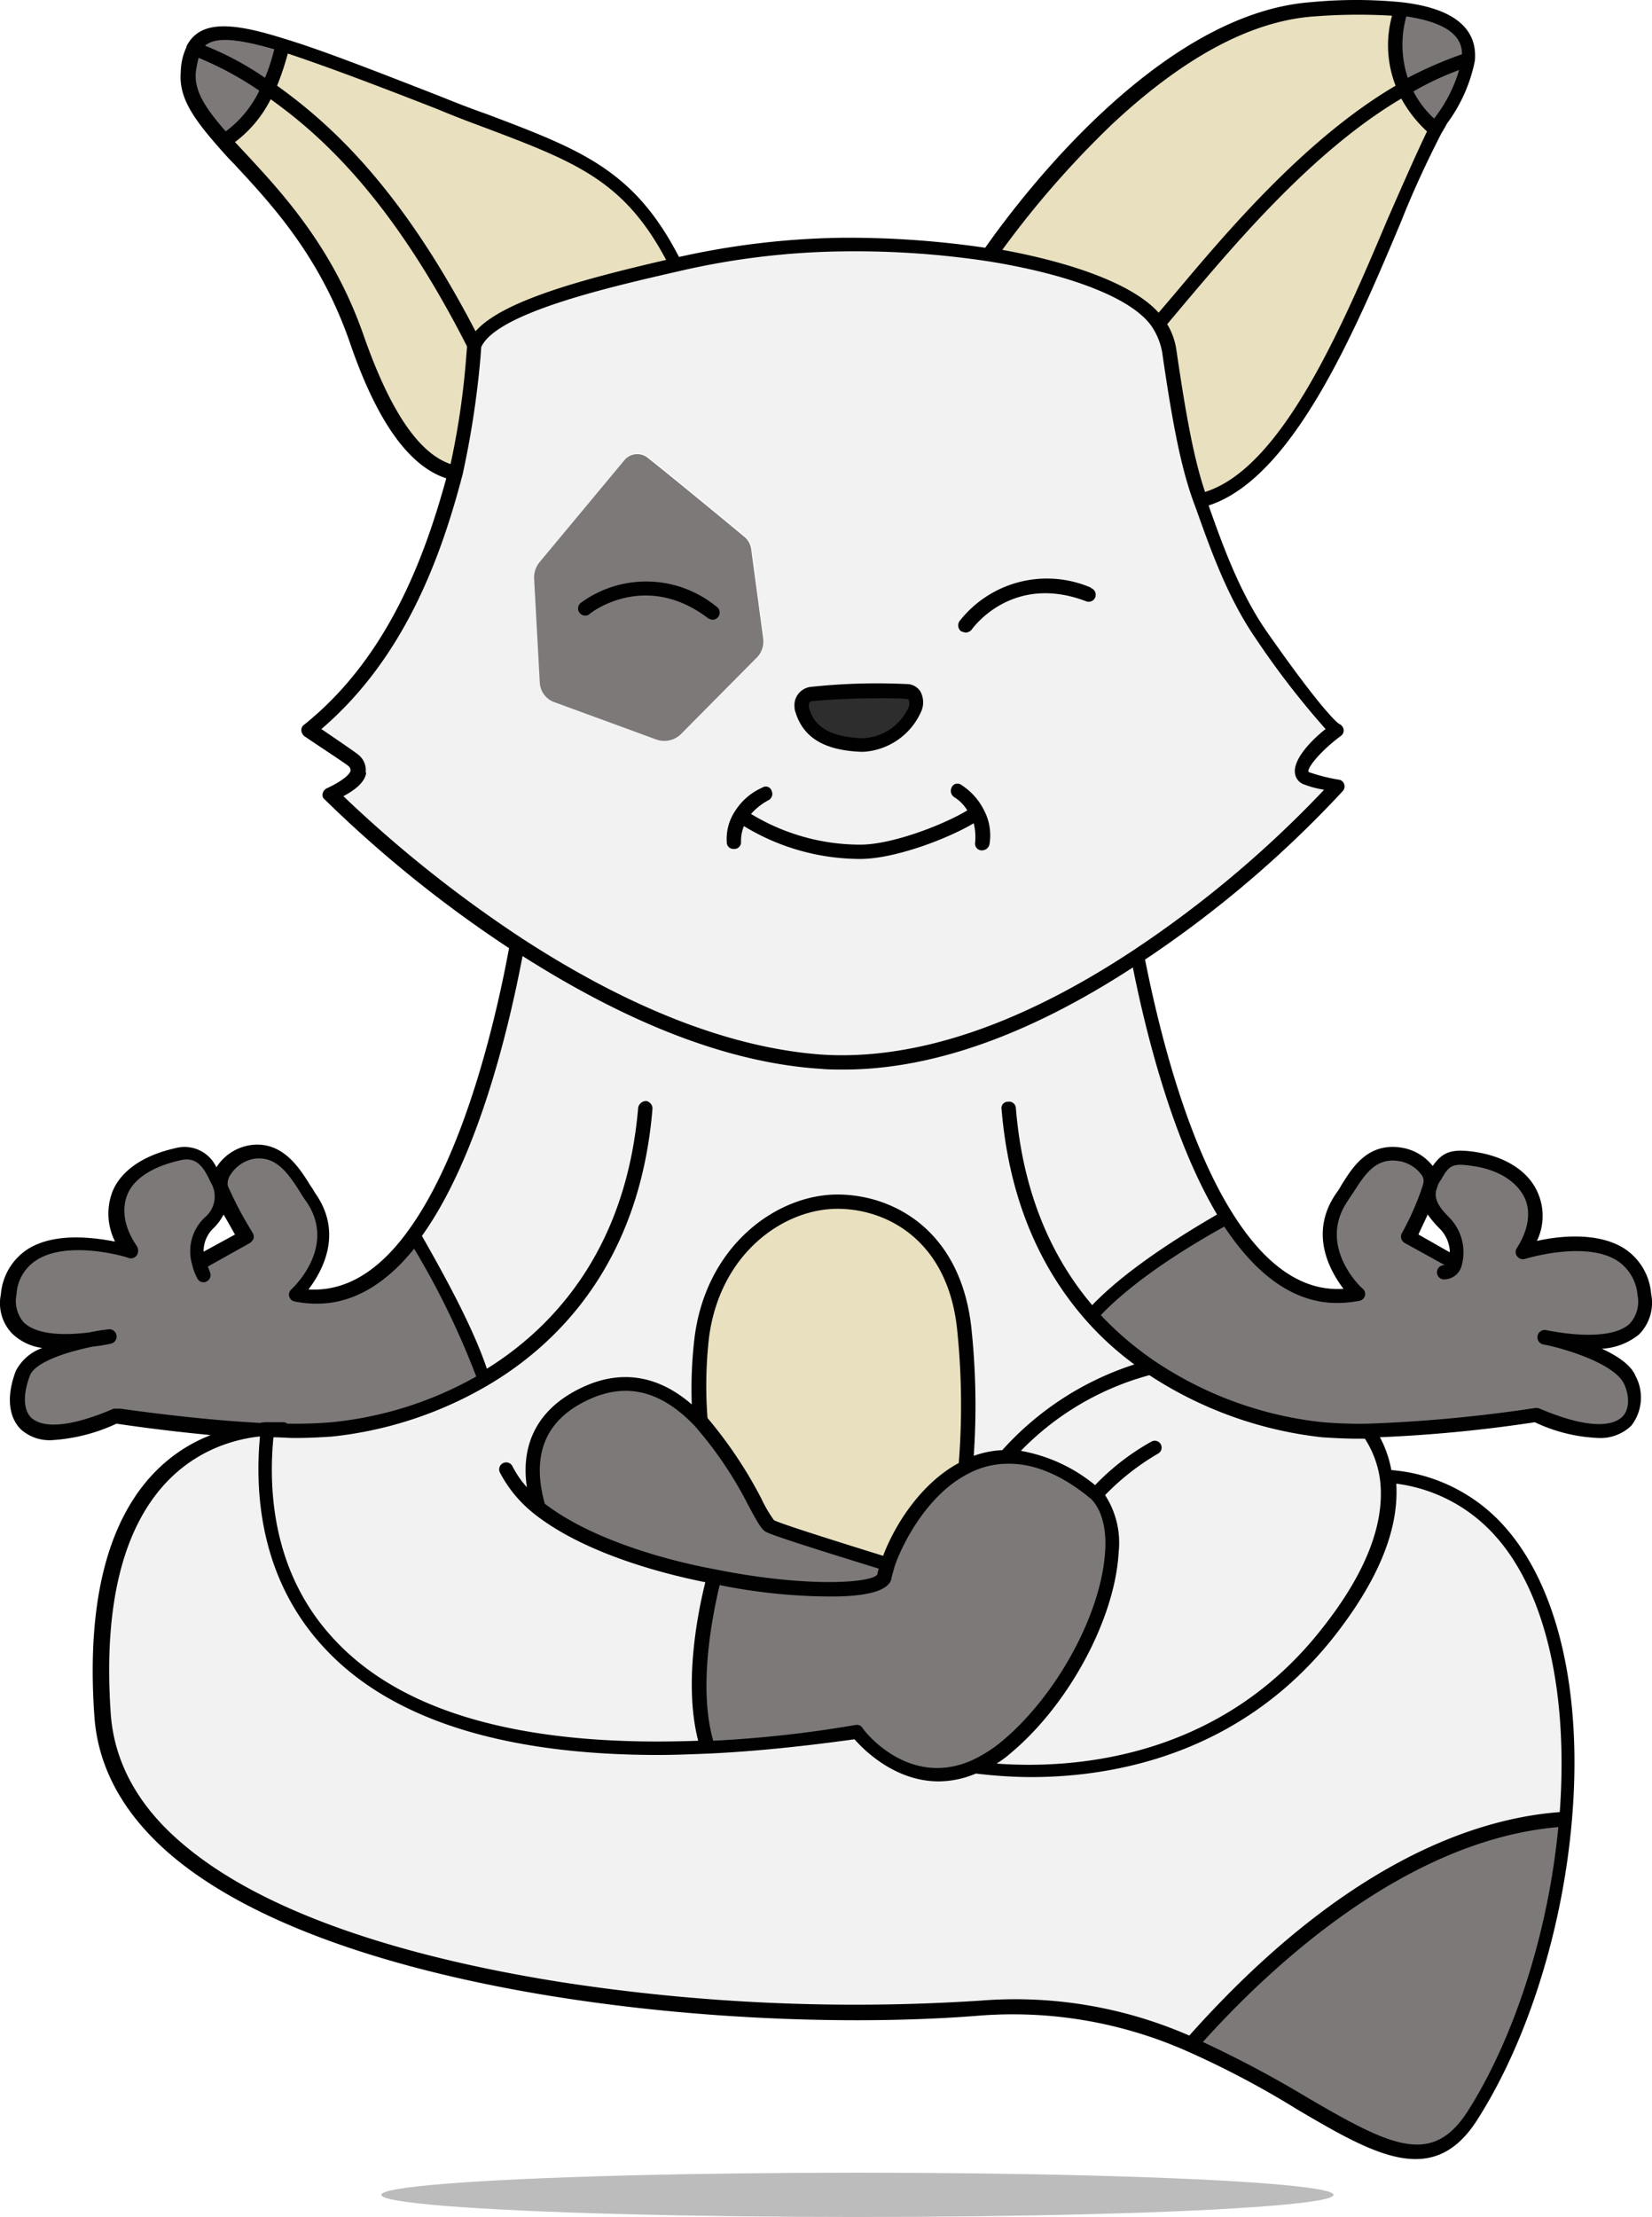 <svg xmlns="http://www.w3.org/2000/svg" width="171.856" height="230.559" viewBox="0 0 171.856 230.559"><defs><style>.a{fill:#7d7979;}.b{fill:#e9e0bf;}.c{fill:#f2f2f3;}.d{fill:#92d6e2;}.e{fill:#2d2d2d;}.f{fill:#231f20;opacity:0.3;}.g{fill:#010101;}</style></defs><g transform="translate(-1314.578 -1222.8)"><g transform="translate(1314.578 1222.8)"><g transform="translate(1.009 0.668)"><path class="a" d="M1514.741,1238.477c.223-.371.446-.743.668-1.04,1.559-2.376,2.6-4.455,2.747-6.237a32.49,32.49,0,0,0-6.757,3.044A12.256,12.256,0,0,0,1514.741,1238.477Z" transform="translate(-1366.261 -1225.631)"/><path class="a" d="M1511.075,1232.342a32.223,32.223,0,0,1,6.757-2.97c.223-2.747-1.708-4.678-7.054-5.272A11.289,11.289,0,0,0,1511.075,1232.342Z" transform="translate(-1365.936 -1223.803)"/><path class="a" d="M1351.007,1228.672c-5.792-1.782-8.168-1.634-9.208.445a33.692,33.692,0,0,1,7.723,4.158A20.8,20.8,0,0,0,1351.007,1228.672Z" transform="translate(-1322.596 -1224.662)"/><path class="a" d="M1349.309,1233.758a33.682,33.682,0,0,0-7.722-4.158,9.1,9.1,0,0,0-.594,2.45c-.223,2.376,1.337,4.53,3.713,7.128A11.3,11.3,0,0,0,1349.309,1233.758Z" transform="translate(-1322.383 -1225.219)"/><path class="b" d="M1373.76,1260.335c1.485-3.564,10.915-6.089,21.014-8.391-5.272-10.618-11.287-11.584-24.578-16.856-7.351-2.9-12.623-4.9-16.41-6.089a20.81,20.81,0,0,1-1.485,4.6C1358.612,1238.059,1365.963,1244.89,1373.76,1260.335Z" transform="translate(-1325.3 -1225.064)"/><path class="b" d="M1470.824,1256.669c5.272-6.089,14.7-18.267,25.544-24.43a11.471,11.471,0,0,1-.3-8.317,46.924,46.924,0,0,0-9.133,0c-15.519,1.114-30.073,20.42-33.637,25.618C1461.468,1250.877,1468.6,1253.4,1470.824,1256.669Z" transform="translate(-1351.303 -1223.7)"/><path class="b" d="M1372.163,1261.932c-7.8-15.445-15.074-22.276-21.459-26.732a11.3,11.3,0,0,1-4.6,5.421c4.01,4.455,10.247,10.247,13.886,20.643,3.713,10.841,8.316,13.514,10.99,14.108,1.114-4.158.594-9.43.891-12.623A5.658,5.658,0,0,1,1372.163,1261.932Z" transform="translate(-1323.703 -1226.661)"/><path class="b" d="M1502.543,1235.2c-10.915,6.237-20.271,18.341-25.543,24.43a10.874,10.874,0,0,1,1.188,3.713c1.04,7.351,1.931,11.064,3.193,14.7,11.732-2.673,19.751-30.222,24.5-38.538A11.11,11.11,0,0,1,1502.543,1235.2Z" transform="translate(-1357.405 -1226.661)"/><path class="a" d="M1425.821,1436.658a8.13,8.13,0,0,1,.371-1.262c-4.53-1.337-11.287-3.49-12.252-3.936s-3.267-6.683-7.277-10.915c-2.9-3.044-6.609-5.049-11.287-3.193-6.831,2.747-6.683,8.317-5.495,12.178,4.307,3.416,11.435,5.792,18.267,7.2C1417.134,1438.515,1425.45,1438.515,1425.821,1436.658Z" transform="translate(-1334.814 -1273.373)"/><path class="a" d="M1432.2,1438.037a6.282,6.282,0,0,0-.371,1.262c-.371,1.856-8.688,1.856-17.672.074-1.114,4.381-2.525,12.1-.668,17.821a133.056,133.056,0,0,0,15.371-1.559s5.049,6.683,12.178,3.639a12.634,12.634,0,0,0,3.416-2.153c8.614-7.2,13.96-21.534,9.43-26.286a3.232,3.232,0,0,0-.52-.446c-3.341-2.6-6.312-3.564-8.911-3.49a9.312,9.312,0,0,0-4.158,1.04C1435.912,1430.092,1433.165,1435.215,1432.2,1438.037Z" transform="translate(-1340.821 -1276.014)"/><path class="b" d="M1419.959,1424.86c.965.52,7.722,2.6,12.252,3.936.965-2.822,3.713-7.945,8.168-10.173a69.641,69.641,0,0,0-.074-14.183c-.891-9.356-7.2-13.44-13.217-13.44-5.495,0-12.846,4.529-14.108,14.108a43.245,43.245,0,0,0-.223,8.762C1416.692,1418.177,1419.068,1424.414,1419.959,1424.86Z" transform="translate(-1340.832 -1266.773)"/><path class="c" d="M1487.285,1420.86a39.791,39.791,0,0,1-17.9-6.46c-7.128,1.634-12.326,6.237-15.074,9.282,2.6-.074,5.569.891,8.911,3.49.148.149.371.3.52.446a24.563,24.563,0,0,1,6.163-4.9,24.563,24.563,0,0,0-6.163,4.9c4.529,4.752-.817,19.083-9.43,26.286a14.761,14.761,0,0,1-3.416,2.153c9.5,1.188,25.692.074,36.83-14.034,5.049-6.46,6.831-11.881,6.237-16.262a11,11,0,0,0-1.856-4.752C1490.552,1421.009,1488.918,1421.009,1487.285,1420.86Z" transform="translate(-1350.685 -1272.797)"/><path class="c" d="M1456.265,1444.288c-11.064,14.108-27.325,15.222-36.83,14.034-7.128,3.119-12.178-3.638-12.178-3.638q-7.685,1.114-15.371,1.559c-44.552,2.079-47.077-21.757-45.889-32.969l-.965-.074c-5.421.52-17.9,4.53-16.187,29.627,1.856,26.806,62.448,32.746,91.333,30.444a44.932,44.932,0,0,1,21.831,3.787c8.168-9.208,22.648-22.5,39.058-23.39,1.485-17.821-3.564-34.6-18.712-35.568C1463.1,1432.333,1461.314,1437.828,1456.265,1444.288Z" transform="translate(-1319.22 -1275.063)"/><path class="a" d="M1481.4,1501.09c14.7,6.237,23.39,16.856,29.4,7.351,5.2-8.242,8.762-19.677,9.653-30.741C1504.048,1478.591,1489.568,1491.883,1481.4,1501.09Z" transform="translate(-1358.537 -1289.094)"/><path class="a" d="M1525,1399.061c-1.04-8.094-12.623-4.455-12.623-4.455,2.97-4.455.668-8.836-5.2-9.653-2.3-.3-2.9.074-3.936,1.782a3.779,3.779,0,0,0-.52,1.262l-.074.148c-.3,1.262.3,2.228,1.485,3.49a4.446,4.446,0,0,1,1.188,4.232,1.015,1.015,0,0,1-1.114.965,1.124,1.124,0,0,0,1.114-.965l-4.9-2.747a29.93,29.93,0,0,0,2.228-4.975c0-.074,0-.074.074-.148l.074-.148c.446-1.559-1.337-3.044-3.267-3.267-3.416-.52-4.752,2.822-5.866,4.455-3.638,5.272,1.634,10.1,1.634,10.1-5.718,1.188-10.173-2.45-13.589-7.945-4.307,2.376-10.544,6.163-14.108,10.247a30.4,30.4,0,0,0,6.163,5.346,39.791,39.791,0,0,0,17.9,6.46c1.634.148,3.193.148,4.827.148a152.492,152.492,0,0,0,17.45-1.634c10.4,4.455,11.064-1.04,9.727-3.713-1.485-2.97-8.985-4.455-8.985-4.455C1518.316,1404.259,1525.741,1405,1525,1399.061Z" transform="translate(-1354.984 -1265.106)"/><path class="c" d="M1391.276,1372.153c-1.262,15.148-8.985,23.613-16.856,28.217a39.786,39.786,0,0,1-15.816,5.2,50.169,50.169,0,0,1-6.683.074c-1.262,11.212,1.262,35.048,45.889,32.969-1.931-5.718-.446-13.44.668-17.821-6.831-1.337-13.96-3.787-18.267-7.2a11.865,11.865,0,0,1-3.416-4.01,11.092,11.092,0,0,0,3.416,4.01c-1.188-3.861-1.337-9.43,5.495-12.178,4.6-1.856,8.391.149,11.287,3.193a57.576,57.576,0,0,1,.223-8.762c1.262-9.579,8.614-14.108,14.108-14.108,6.015,0,12.326,4.084,13.217,13.44a69.619,69.619,0,0,1,.074,14.182,8.849,8.849,0,0,1,4.158-1.04c2.747-3.044,7.945-7.648,15.074-9.282a38.378,38.378,0,0,1-6.163-5.346c-4.455-4.975-7.871-11.881-8.688-21.534.817,9.653,4.232,16.559,8.688,21.534,3.564-4.084,9.8-7.871,14.108-10.247-5.124-8.168-8.02-20.42-9.282-27.177-9.653,6.46-21.385,11.807-32.895,10.99-11.287-.742-22.573-6.312-31.632-12.252-1.262,6.906-4.529,21.831-10.841,30.3,2.45,4.233,5.94,10.544,7.2,15C1382.291,1395.766,1390.013,1387.3,1391.276,1372.153Z" transform="translate(-1325.143 -1257.504)"/><path class="a" d="M1344.2,1413.042h-1.485v.149c2.228.074,4.455.074,6.683-.074a39.787,39.787,0,0,0,15.816-5.2c-1.337-4.455-4.752-10.767-7.2-15-3.267,4.381-7.277,7.054-12.326,6.015,0,0,5.272-4.827,1.634-10.1-1.114-1.559-2.673-5.272-6.089-4.752-1.931.3-3.861,2.3-3.416,3.787a42.526,42.526,0,0,0,2.673,5.124l-4.9,2.747a4.287,4.287,0,0,0,.446,1.262,3.655,3.655,0,0,1-.446-1.262,4.322,4.322,0,0,1,1.188-4.232,3.615,3.615,0,0,0,.743-4.455c-.52-1.262-1.559-3.267-3.936-2.673-6.46,1.485-7.945,5.643-4.975,10.1,0,0-11.584-3.639-12.623,4.455-.594,5.049,4.678,5.272,8.539,4.752,1.114-.223,1.856-.3,1.856-.3a12.161,12.161,0,0,1-1.856.3c-2.376.446-6.312,1.485-7.054,3.416-1.485,3.713-.743,8.911,9.653,4.455,0,0,7.425,1.188,14.7,1.559.371,0,.668-.074.965-.074A4.49,4.49,0,0,1,1344.2,1413.042Z" transform="translate(-1315.938 -1264.979)"/><path class="d" d="M1327.5,1410.4c.668-.074,1.337-.223,1.856-.3C1329.356,1410.1,1328.614,1410.174,1327.5,1410.4Z" transform="translate(-1318.915 -1271.69)"/><path class="c" d="M1444.209,1331.157A110.1,110.1,0,0,0,1465,1313.485a23.721,23.721,0,0,1-3.119-.743c-2.376-1.04,3.044-5.049,3.044-5.049s-1.188-.371-7.871-9.876c-3.119-4.381-4.9-9.876-6.386-13.96-1.262-3.639-2.153-7.425-3.193-14.7a10.874,10.874,0,0,0-1.188-3.713c-2.228-3.267-9.356-5.792-17.524-7.128a102.218,102.218,0,0,0-15.074-1.114,81.226,81.226,0,0,0-17.45,2.079c-10.1,2.3-19.529,4.827-21.014,8.391a1.693,1.693,0,0,0-.223.817c-.3,3.193-.594,8.316-1.708,12.4-2.45,9.133-6.46,19.677-15.3,26.732,0,0,4.455,2.97,4.678,3.193,1.856,1.708-2.45,3.49-2.45,3.49a127.029,127.029,0,0,0,19.455,15.593c9.059,5.94,20.346,11.435,31.632,12.252C1422.75,1342.964,1434.482,1337.543,1444.209,1331.157Zm-5.495-37.35c-8.316-3.193-12.772,3.193-12.772,3.193S1430.4,1290.689,1438.714,1293.807Zm-28.514,9.95a73.106,73.106,0,0,1,9.876-.223c.891.074,1.262.817.891,1.708a6.4,6.4,0,0,1-5.569,3.787c-3.861,0-5.718-1.634-6.237-3.861a1.325,1.325,0,0,1,1.04-1.411Zm-16.039,4.752-10.544-3.861a2.407,2.407,0,0,1-1.634-2.079l-.594-10.915a2.233,2.233,0,0,1,.594-1.634l8.836-10.618a1.732,1.732,0,0,1,2.376-.223c2.525,2,8.391,6.831,10.173,8.316a1.662,1.662,0,0,1,.594,1.114l1.262,9.356a2.587,2.587,0,0,1-.743,2.153l-7.8,7.871a2.335,2.335,0,0,1-2.525.52Z" transform="translate(-1326.767 -1232.325)"/><path class="e" d="M1433.253,1325.169a6.243,6.243,0,0,0,5.569-3.787c.223-.817-.074-1.708-.891-1.708a73.106,73.106,0,0,0-9.876.223,1.086,1.086,0,0,0-.965,1.337v.074C1427.461,1323.536,1429.392,1325.169,1433.253,1325.169Z" transform="translate(-1344.548 -1248.39)"/><path class="a" d="M1413.236,1305.557l-1.262-9.356a2.044,2.044,0,0,0-.594-1.114c-1.782-1.485-7.648-6.312-10.173-8.316a1.739,1.739,0,0,0-2.376.223l-8.836,10.618a2.594,2.594,0,0,0-.594,1.634l.594,10.915a2.3,2.3,0,0,0,1.634,2.079l10.544,3.861a2.487,2.487,0,0,0,2.45-.52l7.8-7.871A2.431,2.431,0,0,0,1413.236,1305.557Zm-18.044-2.822a10.68,10.68,0,0,1,13.143.446,10.68,10.68,0,0,0-13.143-.446Z" transform="translate(-1334.851 -1239.842)"/><ellipse class="f" cx="49.528" cy="2.302" rx="49.528" ry="2.302" transform="translate(38.658 225.288)"/></g><path class="g" d="M1432.873,1325.629h.149a7.041,7.041,0,0,0,6.089-4.307,2.364,2.364,0,0,0-.148-2,1.69,1.69,0,0,0-1.411-.742h0a64.638,64.638,0,0,0-10.024.3,1.918,1.918,0,0,0-1.634,2.153v.148C1426.636,1324.07,1428.864,1325.481,1432.873,1325.629Zm-5.42-5.124a.386.386,0,0,1,.3-.149c2.376-.223,4.752-.3,7.2-.3.965,0,1.931,0,2.6.074.223,0,.223.074.223.148a1.031,1.031,0,0,1,0,.668,5.465,5.465,0,0,1-4.826,3.267c-4.307-.148-5.272-1.931-5.569-3.267C1427.379,1320.729,1427.379,1320.58,1427.453,1320.506Z" transform="translate(-1343.233 -1247.44)"/><path class="g" d="M1449.624,1309.457a.917.917,0,0,0,.594-.3c.148-.223,4.232-5.866,11.881-2.97a.731.731,0,0,0,.594-1.337.073.073,0,0,1-.074-.074,11.55,11.55,0,0,0-13.663,3.49.786.786,0,0,0,.148,1.04A1.888,1.888,0,0,0,1449.624,1309.457Z" transform="translate(-1349.141 -1243.667)"/><path class="g" d="M1396.869,1307.55c.074-.074,5.718-4.455,12.252.52a1.055,1.055,0,0,0,.445.148.744.744,0,0,0,.743-.743.675.675,0,0,0-.3-.594,11.527,11.527,0,0,0-14.108-.446.743.743,0,1,0,.891,1.188.073.073,0,0,1,.074-.074Z" transform="translate(-1335.445 -1243.766)"/><path class="g" d="M1481.221,1363.066a6.727,6.727,0,0,0,3.861-1.485,4.673,4.673,0,0,0,1.262-4.232,6.2,6.2,0,0,0-2.748-4.678c-2.747-1.782-6.831-1.337-9.133-.817a6,6,0,0,0,.074-5.049c-.965-2.228-3.416-3.787-6.683-4.232-2.228-.3-3.193,0-4.232,1.485a5.168,5.168,0,0,0-3.416-1.931c-3.416-.445-4.975,2.153-6.089,3.936a7.817,7.817,0,0,1-.52.817c-2.9,4.158-.668,8.094.742,9.95-4.232.3-8.094-2.376-11.509-7.8-4.975-7.871-7.8-19.752-9.133-26.435a115.729,115.729,0,0,0,20.568-17.524.722.722,0,0,0-.074-1.04.567.567,0,0,0-.371-.149,19.3,19.3,0,0,1-2.97-.743c-.074,0-.074-.074-.148-.074-.148-.446,1.337-2.228,3.342-3.713a.706.706,0,0,0,.3-.743.785.785,0,0,0-.446-.52c-.148-.074-1.708-1.262-7.574-9.653-2.822-4.084-4.6-9.059-6.015-13.069,8.762-2.822,15.222-18.118,19.974-29.4,1.262-3.193,2.673-6.237,4.232-9.282.223-.371.446-.743.594-1.04a16.252,16.252,0,0,0,2.9-6.534h0c.3-3.416-2.3-5.495-7.723-6.089h0a48.455,48.455,0,0,0-9.282,0c-15.371,1.114-29.553,19.306-33.934,25.543a98.212,98.212,0,0,0-14.777-1.04,82.556,82.556,0,0,0-17.079,2c-4.678-9.059-10.173-11.138-19.974-14.851q-2.228-.78-4.678-1.782c-7.8-3.044-12.772-4.975-16.484-6.089-5.2-1.634-8.688-2-10.1.817v.074h0a6.33,6.33,0,0,0-.594,2.6c-.223,2.6,1.262,4.752,3.861,7.723.52.594,1.04,1.188,1.634,1.782,4.01,4.307,8.985,9.653,12.1,18.638,2.822,8.242,6.163,12.846,10.024,14.108-2.3,8.391-6.163,18.712-14.777,25.618a.675.675,0,0,0-.3.594.917.917,0,0,0,.3.594c1.634,1.114,4.381,2.9,4.6,3.119a.578.578,0,0,1,.223.446c-.074.594-1.485,1.411-2.45,1.856a.785.785,0,0,0-.446.52.6.6,0,0,0,.223.668,128.267,128.267,0,0,0,19.158,15.445c-1.188,6.46-4.455,21.237-10.618,29.553h0c-3.119,4.232-6.534,6.163-10.247,5.94,1.411-1.856,3.638-5.792.743-9.95-.148-.223-.3-.52-.52-.817-1.114-1.782-2.9-4.752-6.312-4.233a5.1,5.1,0,0,0-3.49,2.3,3.645,3.645,0,0,0-4.232-2c-4.307.965-6.015,3.044-6.609,4.6a6.461,6.461,0,0,0,.3,5.124c-2.3-.446-6.386-.965-9.133.817a6.194,6.194,0,0,0-2.747,4.678,4.547,4.547,0,0,0,1.188,4.084,5.577,5.577,0,0,0,3.119,1.485,4.976,4.976,0,0,0-2.747,2.376c-.965,2.525-.817,4.752.52,6.089a4.475,4.475,0,0,0,3.341,1.114,18.5,18.5,0,0,0,6.609-1.708c.965.148,5.049.743,9.8,1.188-6.089,2.376-13.514,9.356-12.1,29.256.371,5.346,3.044,10.173,7.871,14.331,17.3,14.851,59.7,18.786,84.279,16.781a44.726,44.726,0,0,1,21.534,3.713,94.574,94.574,0,0,1,11.51,6.089c4.678,2.747,8.762,5.124,12.252,5.124,2.45,0,4.6-1.188,6.46-4.158,5.2-8.168,8.836-19.752,9.8-31.113,1.114-12.92-1.337-23.91-6.757-30.221a17.651,17.651,0,0,0-12.029-6.163,11.7,11.7,0,0,0-1.188-3.416,147.859,147.859,0,0,0,16.113-1.559,16.961,16.961,0,0,0,6.534,1.634,4.634,4.634,0,0,0,3.49-1.262,4.755,4.755,0,0,0,.446-5.2C1484.266,1364.774,1482.855,1363.809,1481.221,1363.066Zm-19.083-11.881c.223-.52.594-1.262.965-2.079a10.844,10.844,0,0,0,1.188,1.411,3.608,3.608,0,0,1,1.114,2.525Zm-33.934,7.351c-4.6-5.421-7.277-12.326-7.945-20.494a.709.709,0,0,0-.817-.668.671.671,0,0,0-.668.817h0c.743,8.836,3.713,16.188,8.836,21.979a31.891,31.891,0,0,0,4.975,4.529,31.358,31.358,0,0,0-13.737,8.911,10.053,10.053,0,0,0-2.97.594,76.722,76.722,0,0,0-.223-13.069c-1.04-10.4-8.168-14.108-13.96-14.108-6.238,0-13.589,5.2-14.851,14.777a44.886,44.886,0,0,0-.3,7.054c-3.342-2.9-6.98-3.564-10.693-2.079-4.9,2-7.2,5.718-6.46,10.693a10.157,10.157,0,0,1-1.485-2.153.731.731,0,1,0-1.336.594,13.348,13.348,0,0,0,3.564,4.307h0c5.049,4.01,12.994,6.163,17.821,7.128-1.04,4.158-2.154,11.064-.743,16.484-17.969.668-30.667-2.822-37.8-10.47-6.237-6.609-6.98-15-6.386-21.088.743,0,1.485.074,2.228.074,1.411,0,2.747-.074,3.861-.149a40.444,40.444,0,0,0,16.113-5.272c7.128-4.158,15.89-12.549,17.227-28.811a.808.808,0,0,0-.668-.817h0a.87.87,0,0,0-.817.668c-1.262,15-9.059,23.019-15.742,27.177-1.411-4.233-4.381-9.653-6.757-13.811,5.792-8.094,8.985-21.311,10.47-29.108,11.212,7.128,21.608,11.138,31.038,11.732.743.074,1.559.074,2.376.074,9.133,0,19.232-3.564,30.073-10.618,1.336,6.683,4.084,17.821,8.762,25.692-4.084,2.376-9.5,5.792-12.994,9.43Zm28.365,13.886a10.486,10.486,0,0,1,1.559,4.158h0c.594,4.529-1.411,9.8-6.089,15.668-10.618,13.514-25.841,14.554-33.786,13.96a9.882,9.882,0,0,0,1.411-1.04c6.089-5.049,10.916-14.034,11.287-20.94a9.092,9.092,0,0,0-1.411-5.94,25.582,25.582,0,0,1,5.495-4.307.714.714,0,1,0-.668-1.262,24.8,24.8,0,0,0-5.866,4.53h0a16.761,16.761,0,0,0-7.722-3.564,29.247,29.247,0,0,1,13.366-7.871,40.986,40.986,0,0,0,17.97,6.46c1.114.074,2.45.148,3.861.148Zm-67.794,31.41c-1.485-5.2-.3-12.1.668-16.187a59.178,59.178,0,0,0,11.435,1.188h.149c5.94,0,6.237-1.485,6.312-2,.074-.371.223-.743.3-1.114.891-2.6,3.564-7.648,7.8-9.727a8.737,8.737,0,0,1,3.861-.965c2.673-.074,5.495,1.04,8.391,3.341.148.148.3.223.446.371h0c1.04,1.114,1.559,2.97,1.411,5.346-.371,6.46-4.975,15-10.767,19.826a14.4,14.4,0,0,1-3.193,2h0c-6.534,2.822-11.138-3.119-11.287-3.416a.706.706,0,0,0-.742-.3A122.95,122.95,0,0,1,1388.775,1403.832Zm-17.524-24.652c-1.485-5.346.223-9.059,5.124-11.064,3.713-1.485,7.128-.52,10.47,2.97a40.282,40.282,0,0,1,5.569,8.242c1.04,1.931,1.411,2.6,1.93,2.822.743.371,4.678,1.634,11.658,3.787a2.3,2.3,0,0,0-.148.594c-.52.891-7.277,1.411-16.856-.52-4.455-.817-12.623-2.9-17.747-6.831Zm17.079-17.227c1.114-8.762,7.722-13.44,13.366-13.44,5.2,0,11.584,3.341,12.475,12.772a76.384,76.384,0,0,1,.148,13.663c-3.861,2.079-6.609,6.312-7.871,9.653-9.356-2.9-11.138-3.564-11.361-3.713a14.29,14.29,0,0,1-1.337-2.3,45.158,45.158,0,0,0-5.569-8.316,44.36,44.36,0,0,1,.149-8.317Zm70.69-116.579c-4.678,11.064-10.99,26.063-19.083,28.588-1.114-3.341-1.931-7.574-2.97-14.7a7.148,7.148,0,0,0-.965-2.747l1.931-2.3c5.346-6.312,13.366-15.816,22.425-21.162a13.278,13.278,0,0,0,2.673,3.416c-1.04,2.153-2.45,5.346-4.01,8.91Zm4.975-10.544-.223.3a9.841,9.841,0,0,1-2.154-2.822,30.611,30.611,0,0,1,4.752-2.228,15.032,15.032,0,0,1-2.376,4.752Zm2.673-6.386a41.85,41.85,0,0,0-5.643,2.45,11.014,11.014,0,0,1-.148-6.386c4.975.742,5.792,2.524,5.792,3.935Zm-36.236,7.128c7.426-6.906,14.405-10.618,20.865-11.064a58.92,58.92,0,0,1,8.094-.074,11.6,11.6,0,0,0,.371,7.277c-9.356,5.495-17.524,15.148-22.945,21.608l-1.708,2c-3.341-3.713-11.732-5.718-16.262-6.534a98.469,98.469,0,0,1,11.584-13.217Zm-65.566.446c9.653,3.638,14.628,5.569,19.009,13.811-8.985,2.079-17.079,4.307-19.826,7.425-7.8-15-15.074-21.534-20.643-25.544a29.388,29.388,0,0,0,1.114-3.341c3.564,1.188,8.391,2.97,15.593,5.792,1.782.743,3.341,1.337,4.752,1.856Zm-21.757-8.094a19.842,19.842,0,0,1-.965,2.97,31.413,31.413,0,0,0-6.237-3.342c.965-.817,2.822-.891,7.2.371Zm-8.168,2.45a11.514,11.514,0,0,1,.3-1.559,34.575,34.575,0,0,1,6.312,3.416,11.394,11.394,0,0,1-3.49,4.233c-2.079-2.376-3.267-4.158-3.119-6.089Zm17.524,27.474c-3.193-9.282-8.539-15-12.4-19.158l-1.04-1.114a12.709,12.709,0,0,0,3.713-4.455c5.495,3.936,12.7,10.544,20.42,25.692v.148l-.074.891a81.566,81.566,0,0,1-1.634,11.212c-3.267-1.114-6.237-5.42-8.985-13.217Zm.149,45.3a2.022,2.022,0,0,0-.668-1.782c-.223-.223-2.3-1.634-3.935-2.747,8.688-7.426,12.475-17.969,14.7-26.509a95.192,95.192,0,0,0,1.856-12.178l.074-1.04c1.634-3.564,13.366-6.237,20.494-7.871a79.339,79.339,0,0,1,17.3-2.079,92.633,92.633,0,0,1,15,1.04c8.762,1.411,15.073,3.935,17,6.831a7.08,7.08,0,0,1,1.04,2.6c1.114,7.722,2,12.1,3.267,15.593h0l.223.594c1.485,4.158,3.267,9.282,6.238,13.589a86.939,86.939,0,0,0,7.277,9.43c-1.337,1.04-3.342,3.044-3.193,4.53a1.43,1.43,0,0,0,1.04,1.262,9.964,9.964,0,0,0,2,.52,114.409,114.409,0,0,1-19.752,16.633h0c-11.881,7.871-22.8,11.509-32.449,10.915-9.43-.668-19.974-4.752-31.261-12.1h0a131.825,131.825,0,0,1-18.563-14.777c.965-.52,2.228-1.337,2.376-2.45Zm-16.856,49.825a3.325,3.325,0,0,1,1.114-2.525,5.569,5.569,0,0,0,.965-1.337c.445.743.891,1.559,1.188,2.079ZM1326.4,1369.3c-5.718,2.45-7.8,1.634-8.539.965-1.04-.965-.743-2.97-.149-4.455.446-1.114,2.9-2.228,6.534-2.97h0a16.064,16.064,0,0,0,1.856-.3.757.757,0,1,0-.3-1.485,17.355,17.355,0,0,0-1.856.3c-3.341.445-5.792.074-6.906-1.04a3.416,3.416,0,0,1-.742-2.9,4.5,4.5,0,0,1,2.079-3.564c3.341-2.153,9.5-.3,9.579-.223a.754.754,0,0,0,.965-.52,1.049,1.049,0,0,0-.074-.668c-1.337-1.931-1.634-3.787-1.04-5.346.668-1.708,2.6-2.97,5.569-3.638,1.634-.371,2.376.668,3.119,2.3a2.809,2.809,0,0,1-.594,3.638,4.824,4.824,0,0,0-1.337,4.9,5.431,5.431,0,0,0,.52,1.411.714.714,0,0,0,.668.446.447.447,0,0,0,.3-.074.737.737,0,0,0,.371-.965c-.074-.223-.148-.371-.223-.594l4.381-2.45a1.09,1.09,0,0,0,.371-.446.838.838,0,0,0-.074-.594,38.543,38.543,0,0,1-2.6-4.9,1.6,1.6,0,0,1,.3-1.188,3.662,3.662,0,0,1,2.45-1.634c2.228-.3,3.49,1.411,4.827,3.564a9.285,9.285,0,0,0,.594.891c3.193,4.678-1.337,8.91-1.559,9.133a.723.723,0,0,0,.371,1.262,11.525,11.525,0,0,0,2.3.223c3.639,0,7.054-1.931,10.1-5.718a83.76,83.76,0,0,1,6.46,13.292,38.2,38.2,0,0,1-15,4.752,44.708,44.708,0,0,1-4.678.149.567.567,0,0,0-.371-.149h-1.559a3.61,3.61,0,0,0-.891.074c-7.054-.371-14.48-1.485-14.554-1.485Zm140.86,73.066c-3.713,5.792-8.02,3.638-16.781-1.485a114.56,114.56,0,0,0-10.767-5.718c7.351-8.168,21.311-21.014,36.979-22.351C1475.652,1423.658,1472.162,1434.648,1467.261,1442.37Zm3.119-59.552c5.049,5.866,7.351,16.188,6.46,28.439-8.91.668-22.573,5.346-38.538,23.242a45.268,45.268,0,0,0-21.682-3.639,200.471,200.471,0,0,1-43.736-1.931c-12.623-2-29.7-6.089-39.429-14.48-4.53-3.861-6.98-8.391-7.351-13.366-1.708-24.355,10.173-28.291,15.445-28.885h.074c-.594,6.386.223,15.148,6.831,22.128,6.831,7.277,18.49,10.99,34.6,10.99,1.708,0,3.49-.074,5.346-.148,4.678-.223,9.727-.743,15.074-1.485.965,1.114,4.232,4.381,8.762,4.381a10.01,10.01,0,0,0,3.861-.817,49.264,49.264,0,0,0,5.718.371c8.688,0,21.905-2.376,31.558-14.628,4.6-5.866,6.757-11.138,6.46-15.89a16.612,16.612,0,0,1,10.544,5.717Zm12.994-12.7c-.742.743-2.822,1.634-8.614-.817a.941.941,0,0,0-.445-.074,151.159,151.159,0,0,1-17.376,1.634,46.205,46.205,0,0,1-4.752-.149,38.573,38.573,0,0,1-17.524-6.386h0a33.7,33.7,0,0,1-5.569-4.752c3.416-3.564,8.688-6.906,12.846-9.208,3.49,5.272,7.426,7.945,11.732,7.945a12.085,12.085,0,0,0,2.3-.223.719.719,0,0,0,.594-.52.712.712,0,0,0-.223-.743c-.223-.148-4.752-4.455-1.559-9.133.149-.223.371-.594.594-.891,1.262-2,2.376-3.564,4.6-3.267a3.63,3.63,0,0,1,2.45,1.411,1.027,1.027,0,0,1,.223.891c0,.074-.074.223-.074.3a28.85,28.85,0,0,1-2.153,4.9.751.751,0,0,0,.3,1.04l4.158,2.3h-.074a.742.742,0,0,0,0,1.485,1.907,1.907,0,0,0,1.856-1.559h0a5.154,5.154,0,0,0-1.337-4.9c-1.114-1.114-1.559-1.931-1.336-2.822,0-.074.074-.148.074-.223h0a2.509,2.509,0,0,1,.445-.891c.817-1.485,1.188-1.708,3.193-1.411,2.747.371,4.678,1.634,5.495,3.341.668,1.485.371,3.341-.817,5.2a.731.731,0,0,0,.223,1.04.722.722,0,0,0,.668.074c.074,0,6.237-1.931,9.579.223a4.736,4.736,0,0,1,2.079,3.564,3.381,3.381,0,0,1-.817,2.97c-1.337,1.262-4.53,1.485-8.688.668h0a.757.757,0,1,0-.3,1.485h0c2,.371,7.351,1.931,8.391,4.084.52,1.04.668,2.6-.149,3.416Z" transform="translate(-1314.579 -1222.8)"/><path class="g" d="M1420.109,1332.961a6.382,6.382,0,0,0-2.9,2.525h0a5.193,5.193,0,0,0-.817,3.119.7.7,0,0,0,.743.742h0a.7.7,0,0,0,.743-.742,4,4,0,0,1,.3-1.634,23.3,23.3,0,0,0,12.1,3.416c3.564,0,9.059-2.079,11.807-3.713a6.105,6.105,0,0,1,.148,2,.7.7,0,0,0,.594.817h.148a.8.8,0,0,0,.743-.594,5.613,5.613,0,0,0-.594-3.638h0a6.635,6.635,0,0,0-2.376-2.6.655.655,0,0,0-.965.3.787.787,0,0,0,.223.965,4.27,4.27,0,0,1,1.411,1.411c-2.45,1.485-7.8,3.564-11.138,3.564a21.875,21.875,0,0,1-11.361-3.193,6.507,6.507,0,0,1,1.782-1.411.737.737,0,0,0,.371-.965.639.639,0,0,0-.965-.371Z" transform="translate(-1340.789 -1251.058)"/></g></g></svg>